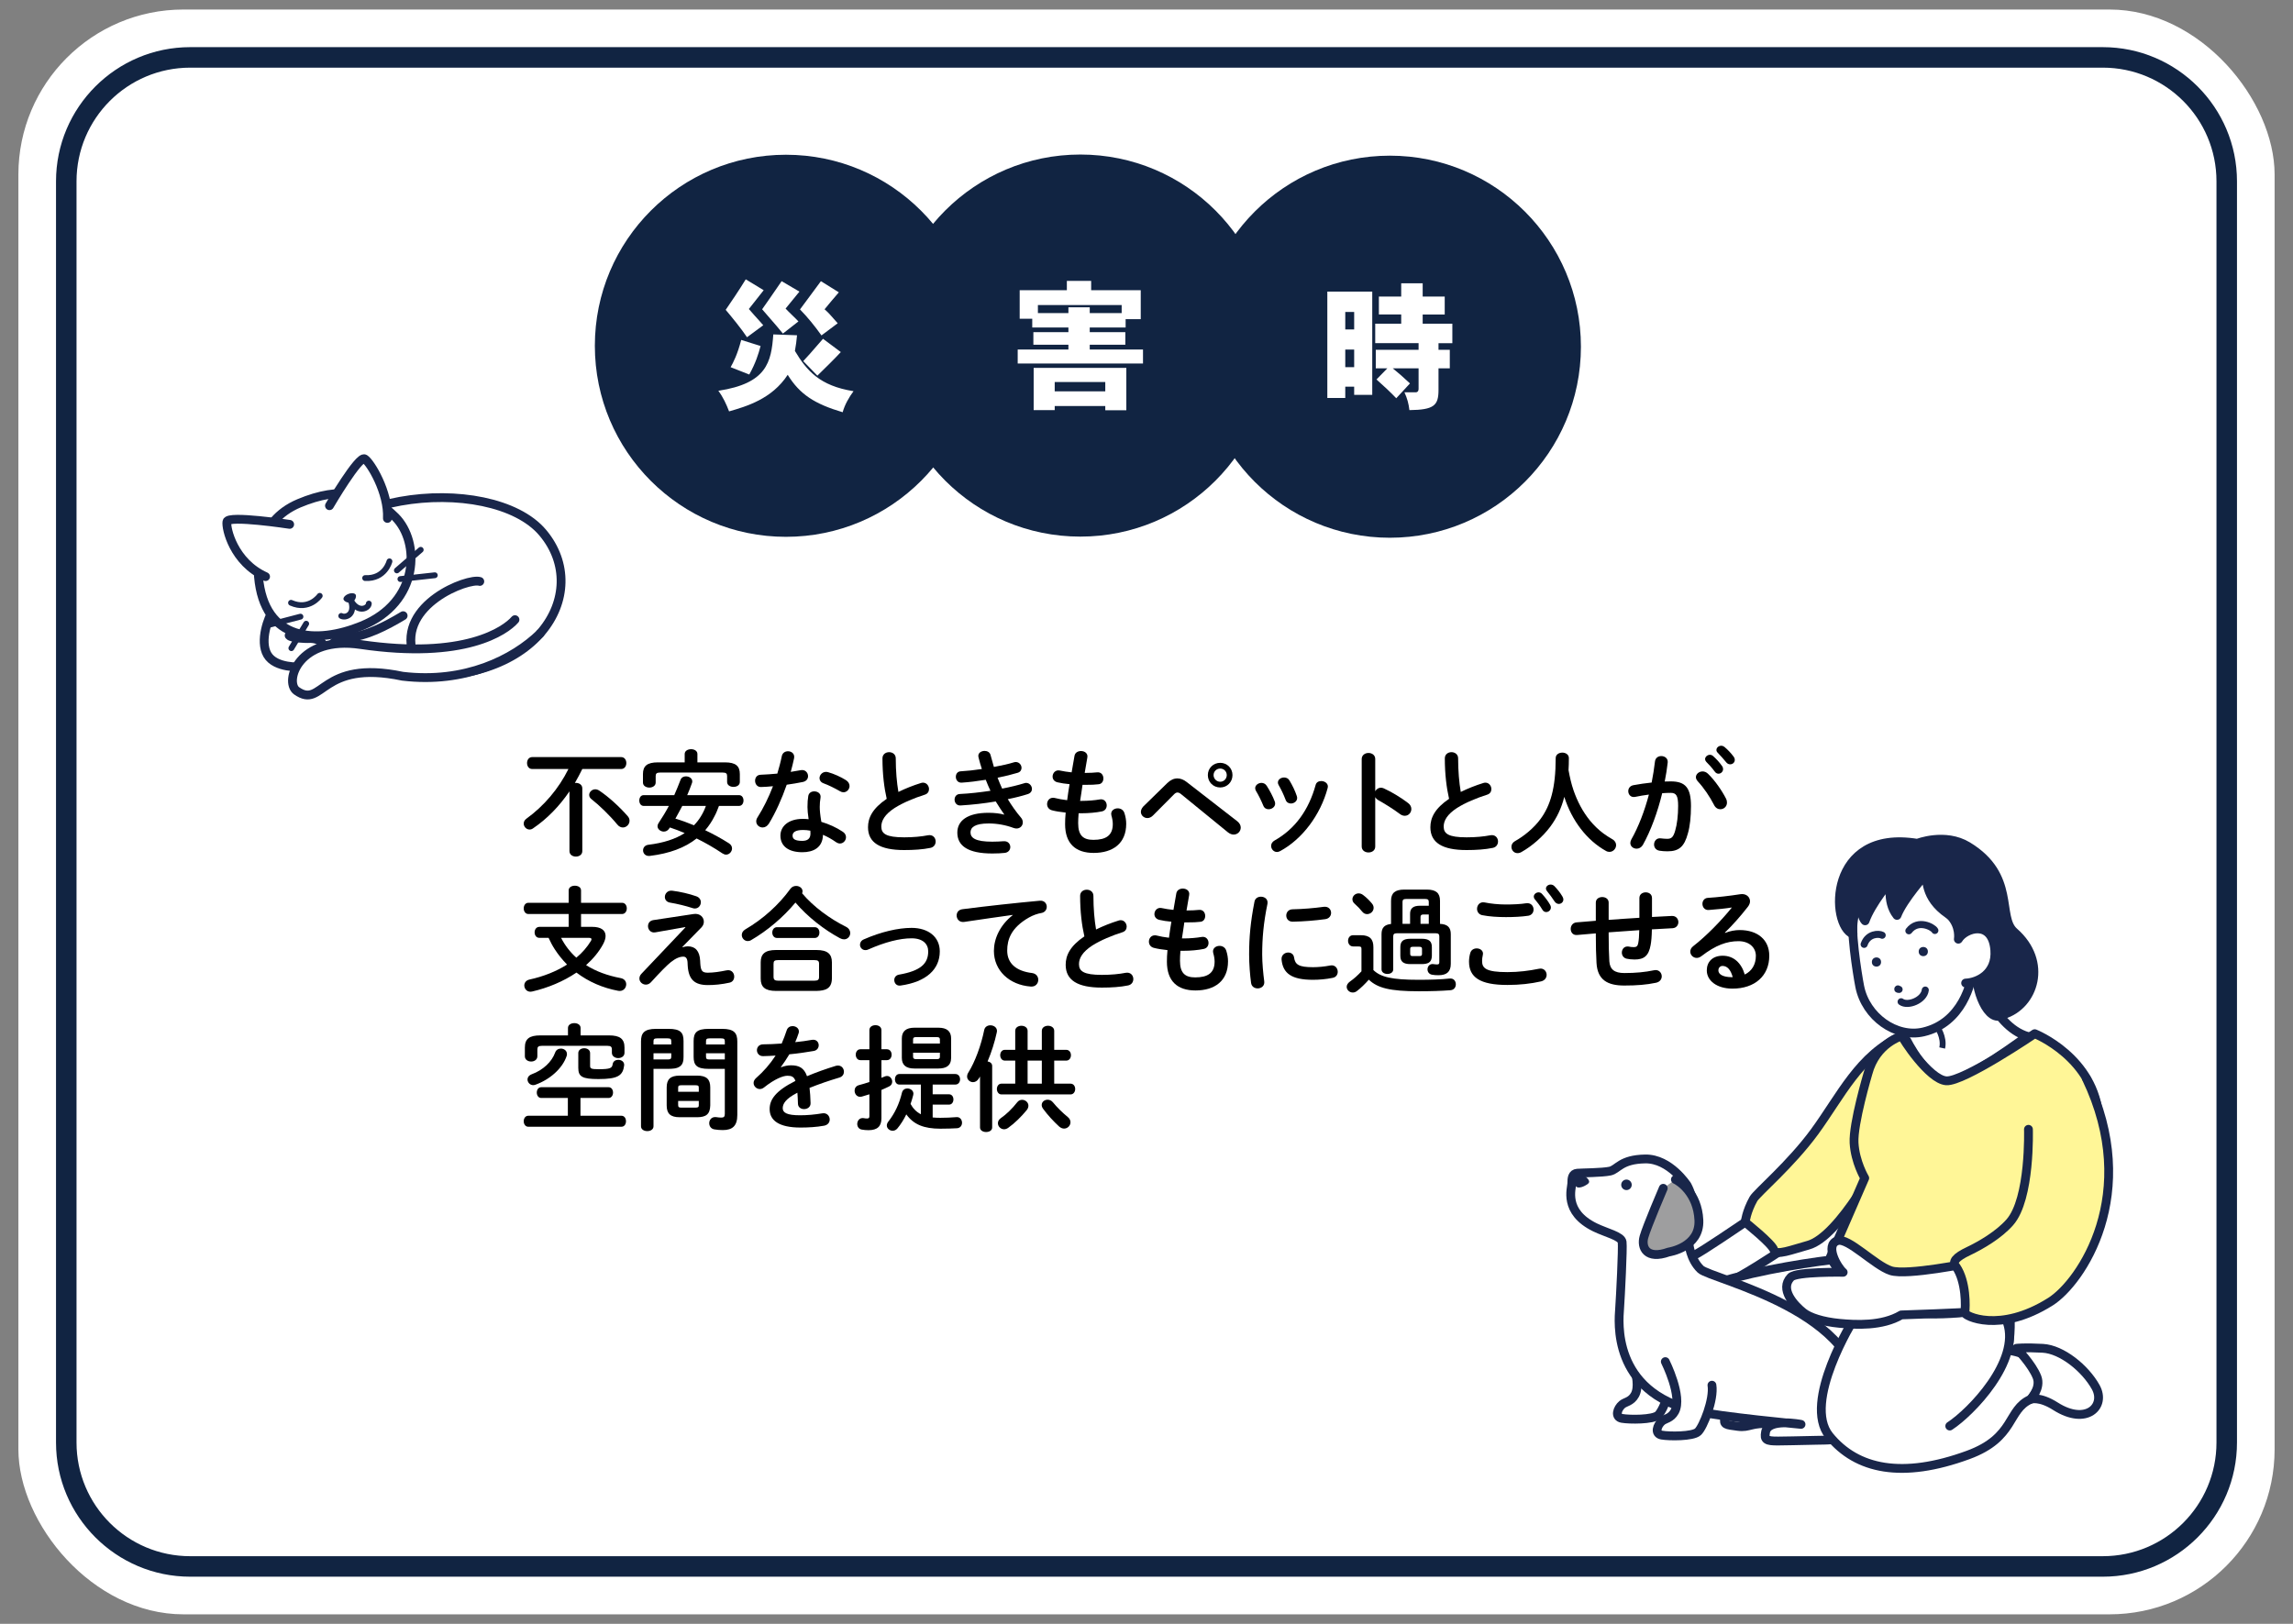 <?xml version="1.0" encoding="UTF-8"?>
<svg id="_レイヤー_1" data-name="レイヤー_1" xmlns="http://www.w3.org/2000/svg" version="1.1" viewBox="0 0 480 340">
  <rect x="0" y="0" width="480" height="340" fill="#808080" stroke="none"/>
  <!-- Generator: Adobe Illustrator 29.3.1, SVG Export Plug-In . SVG Version: 2.1.0 Build 151)  -->
  <defs>
    <style>
      .st0 {
        stroke-width: 1.477px;
      }

      .st0, .st1, .st2, .st3, .st4, .st5, .st6 {
        stroke-linecap: round;
        stroke-linejoin: round;
      }

      .st0, .st1, .st2, .st3, .st4, .st5, .st6, .st7 {
        stroke: #19264a;
      }

      .st0, .st1, .st2, .st7 {
        fill: none;
      }

      .st1 {
        stroke-width: 1.22px;
      }

      .st2 {
        stroke-width: .996px;
      }

      .st3 {
        fill: #fff697;
      }

      .st3, .st4, .st5, .st6 {
        stroke-width: 1.846px;
      }

      .st4 {
        fill: #9e9e9f;
      }

      .st8 {
        fill: #231815;
      }

      .st9, .st6 {
        fill: #fff;
      }

      .st5, .st10 {
        fill: #19264a;
      }

      .st11 {
        fill: #112442;
      }

      .st7 {
        stroke-miterlimit: 10;
        stroke-width: 1.23px;
      }
    </style>
  </defs>
  <g>
    <rect class="st9" x="3.849" y="1.994" width="472.302" height="336.013" rx="34.557" ry="34.557"/>
    <path class="st11" d="M440.181,14.164c13.144,0,23.8,10.655,23.8,23.8v264.071c0,13.144-10.655,23.8-23.8,23.8H39.819c-13.144,0-23.8-10.655-23.8-23.8V37.964c0-13.144,10.655-23.8,23.8-23.8h400.362M440.181,9.871H39.819c-15.491,0-28.093,12.602-28.093,28.093v264.071c0,15.491,12.602,28.093,28.093,28.093h400.362c15.491,0,28.093-12.602,28.093-28.093V37.964c0-15.491-12.602-28.093-28.093-28.093h0Z"/>
    <g>
      <g>
        <g>
          <path d="M121.895,161.015c-.48.983-1.008,1.968-1.56,2.928.072-.024.144-.024.216-.024.672,0,1.344.385,1.344,1.152v13.127c0,.769-.672,1.152-1.344,1.152s-1.344-.384-1.344-1.152v-12.503c-2.112,3.096-4.656,5.736-7.632,7.751-.24.168-.48.24-.72.24-.672,0-1.224-.6-1.224-1.248,0-.36.168-.744.576-1.032,3.648-2.64,6.744-6.264,8.784-10.392h-7.584c-.72,0-1.08-.624-1.08-1.248s.36-1.248,1.08-1.248h18.624c.72,0,1.08.624,1.08,1.248s-.36,1.248-1.08,1.248h-8.136ZM131.375,170.855c.288.312.408.671.408.984,0,.768-.648,1.416-1.392,1.416-.384,0-.816-.168-1.176-.624-1.584-1.92-3.768-4.032-5.376-5.28-.36-.264-.504-.601-.504-.912,0-.6.576-1.176,1.272-1.176.288,0,.576.096.864.288,1.896,1.271,4.104,3.264,5.904,5.304Z"/>
          <path d="M150.503,168.743c-.288.744-.552,1.464-.936,2.16-.528,1.055-1.176,2.04-1.944,2.927,1.704.816,3.384,1.729,4.968,2.736.456.288.648.696.648,1.08,0,.647-.552,1.296-1.248,1.296-.24,0-.504-.096-.768-.264-1.824-1.225-3.6-2.232-5.4-3.12-2.448,1.943-5.664,3.144-9.768,3.647-.936.12-1.44-.527-1.44-1.151,0-.553.36-1.08,1.104-1.176,3.168-.385,5.664-1.2,7.608-2.448-1.008-.433-2.064-.84-3.096-1.176l-.144.216c-.288.456-.72.647-1.128.647-.672,0-1.32-.504-1.32-1.128,0-.216.072-.432.216-.647.792-1.2,1.512-2.375,2.16-3.6h-5.28c-.6,0-.912-.576-.912-1.128,0-.576.312-1.128.912-1.128h6.408c.456-1.032.888-2.088,1.32-3.216.192-.504.648-.72,1.128-.72.648,0,1.32.407,1.32,1.031,0,.12,0,.217-.048.336-.312.889-.648,1.753-1.008,2.568h10.848c.624,0,.936.552.936,1.128,0,.552-.312,1.128-.936,1.128h-4.2ZM143.327,157.871c0-.672.672-1.008,1.344-1.008.648,0,1.32.336,1.32,1.008v1.752h5.76c2.256,0,3.12.769,3.12,2.448v1.656c0,.696-.672,1.032-1.32,1.032-.672,0-1.344-.336-1.344-1.032v-1.248c0-.504-.216-.72-.888-.72h-13.176c-.672,0-.888.216-.888.72v1.368c0,.695-.672,1.056-1.32,1.056-.672,0-1.344-.36-1.344-1.056v-1.776c0-1.68.864-2.448,3.12-2.448h5.616v-1.752ZM142.823,168.743c-.48.889-.936,1.776-1.44,2.664,1.32.383,2.616.864,3.888,1.392,1.104-1.128,1.968-2.568,2.496-4.056h-4.944Z"/>
          <path d="M163.655,158.327c.144-.72.72-1.032,1.296-1.032.744,0,1.464.528,1.272,1.488-.192.912-.432,1.872-.696,2.832.72-.12,1.44-.24,2.112-.359.912-.168,1.512.527,1.512,1.247,0,.528-.312,1.057-1.08,1.225-1.032.216-2.208.408-3.384.576-1.008,2.903-2.304,5.784-3.696,8.087-.36.6-.864.864-1.344.864-.72,0-1.344-.553-1.344-1.272,0-.264.072-.551.264-.839,1.224-1.92,2.328-4.152,3.24-6.528-.888.096-1.752.145-2.496.168-.816.024-1.248-.647-1.248-1.319,0-.624.384-1.225,1.152-1.248,1.08-.049,2.28-.12,3.504-.24.36-1.225.696-2.448.936-3.648ZM167.952,178.438c-2.856,0-4.584-1.248-4.584-3.48,0-1.92,1.632-3.504,4.704-3.504.384,0,.768.024,1.2.072-.168-1.103-.24-1.919-.24-2.543,0-1.032.048-1.56.168-2.328.12-.672.672-.96,1.248-.96.72,0,1.44.456,1.32,1.296-.12.696-.168,1.296-.168,1.968,0,.673.072,1.608.336,3.12,1.536.456,3.12,1.152,4.512,2.088.456.312.648.721.648,1.128,0,.673-.552,1.32-1.272,1.32-.24,0-.528-.096-.816-.288-.888-.624-1.824-1.151-2.736-1.536-.048,2.688-2.016,3.648-4.32,3.648ZM169.655,174.526c0-.216,0-.408-.024-.6-.528-.097-1.032-.145-1.512-.145-1.68,0-2.208.528-2.208,1.176,0,.696.48,1.104,2.04,1.104,1.104,0,1.704-.48,1.704-1.536ZM177.047,163.319c.552.336.792.816.792,1.248,0,.696-.576,1.32-1.272,1.32-.24,0-.48-.072-.72-.216-1.128-.648-2.376-1.272-3.432-1.656-.6-.216-.864-.648-.864-1.08,0-.648.552-1.32,1.368-1.32.144,0,.288.024.456.072,1.152.312,2.64.984,3.672,1.632Z"/>
          <path d="M184.728,158.783c0-.864.696-1.296,1.392-1.296.696,0,1.392.432,1.392,1.296,0,2.688.216,5.088.552,7.032,1.464-.72,3.096-1.368,4.728-1.872.144-.048.288-.072.432-.072.744,0,1.248.672,1.248,1.345,0,.504-.264.983-.888,1.176-2.136.672-4.536,1.656-6.312,2.784-2.064,1.344-2.784,2.664-2.784,3.887,0,1.488.984,2.256,4.8,2.256,1.92,0,3.624-.168,4.968-.432,1.032-.192,1.608.552,1.608,1.296,0,.6-.336,1.176-1.08,1.344-1.632.336-3.48.456-5.52.456-5.04,0-7.56-1.536-7.56-4.776,0-1.967.912-3.912,3.912-5.951-.528-2.305-.888-5.16-.888-8.473Z"/>
          <path d="M210.216,170.519c-.528-.744-1.152-1.68-1.776-2.712-2.376.408-4.944.695-7.368.84-.816.048-1.248-.6-1.248-1.224,0-.576.36-1.152,1.104-1.177,2.088-.096,4.272-.359,6.408-.672-.36-.768-.696-1.536-.984-2.304-1.776.288-3.528.504-5.04.6-.816.048-1.224-.6-1.224-1.224,0-.576.336-1.128,1.032-1.152,1.296-.071,2.856-.239,4.416-.479-.264-.816-.504-1.632-.696-2.424-.024-.097-.048-.217-.048-.312,0-.696.672-1.056,1.32-1.056.552,0,1.104.264,1.248.888.216.816.456,1.656.696,2.472,1.608-.288,3.072-.624,4.152-.96.144-.048.288-.071.432-.071.72,0,1.2.624,1.2,1.224,0,.432-.24.864-.816,1.032-1.2.359-2.64.72-4.2,1.032.288.768.624,1.535.96,2.279,1.728-.336,3.312-.72,4.632-1.128.144-.048.264-.072.384-.072.72,0,1.224.648,1.224,1.272,0,.432-.264.888-.888,1.08-1.2.384-2.616.744-4.176,1.056.816,1.345,1.776,2.712,2.784,3.889.264.311.36.647.36.983,0,.672-.528,1.272-1.32,1.272-.192,0-.408-.048-.624-.12-1.68-.624-3.48-.937-5.208-.937-2.952,0-3.792.864-3.792,1.872,0,1.152,1.032,1.944,4.536,1.944.984,0,1.656-.048,2.376-.096.936-.072,1.416.575,1.416,1.224,0,.576-.408,1.152-1.2,1.224-.672.072-1.536.12-2.568.12-5.064,0-7.32-1.584-7.32-4.368,0-2.472,2.064-4.151,6.528-4.151,1.296,0,2.424.144,3.264.384l.024-.048Z"/>
          <path d="M227.064,161.831h.168c.937,0,1.729-.048,2.472-.12.841-.071,1.272.601,1.272,1.272,0,.6-.336,1.176-1.032,1.224-.744.097-1.464.12-2.664.12h-.672c-.144,1.128-.336,2.232-.504,3.36h.384c1.272,0,2.688-.12,3.769-.312.888-.144,1.416.553,1.416,1.248,0,.576-.312,1.128-1.032,1.272-1.152.24-2.784.384-4.176.384h-.672c-.072.84-.097,1.511-.097,2.087,0,2.592,1.08,3.48,3.192,3.48,2.64,0,4.056-.937,4.056-3.312,0-.552-.12-1.223-.288-1.775-.023-.12-.048-.24-.048-.36,0-.72.672-1.152,1.368-1.152.6,0,1.2.312,1.416,1.032.24.744.36,1.488.36,2.208,0,4.104-2.784,6.096-6.816,6.096-3.744,0-5.976-1.92-5.976-6.023,0-.72.023-1.488.12-2.423-1.129-.12-2.065-.265-2.881-.48-.696-.191-1.008-.744-1.008-1.296,0-.672.456-1.32,1.224-1.32.144,0,.288,0,.432.049.745.191,1.56.336,2.544.455.144-1.128.312-2.231.504-3.359-.936-.072-1.776-.216-2.52-.384-.721-.168-1.033-.696-1.033-1.2,0-.744.6-1.464,1.512-1.272.769.168,1.561.288,2.472.384l.601-3.455c.12-.696.744-1.009,1.368-1.009.744,0,1.487.48,1.319,1.368l-.552,3.216Z"/>
          <path d="M244.368,163.943c.672-.648,1.368-.96,2.088-.96.648,0,1.296.24,1.944.744l10.608,8.231c.504.408.72.864.72,1.32,0,.792-.648,1.464-1.488,1.464-.359,0-.768-.144-1.176-.456l-9.768-7.967c-.312-.264-.576-.384-.816-.384-.264,0-.504.144-.792.456l-4.344,4.368c-.36.359-.769.527-1.152.527-.744,0-1.368-.576-1.368-1.296,0-.336.145-.72.48-1.104l5.063-4.944ZM258,162.287c0,1.464-1.128,2.593-2.567,2.593-1.464,0-2.592-1.129-2.592-2.593,0-1.439,1.128-2.567,2.592-2.567,1.439,0,2.567,1.128,2.567,2.567ZM256.801,162.287c0-.768-.601-1.368-1.368-1.368-.769,0-1.393.601-1.393,1.368,0,.769.624,1.393,1.393,1.393.768,0,1.368-.624,1.368-1.393Z"/>
          <path d="M266.856,167.831c.048.145.072.288.072.433,0,.695-.696,1.176-1.368,1.176-.456,0-.888-.216-1.104-.744-.433-1.056-.984-2.184-1.536-3.096-.12-.192-.168-.384-.168-.576,0-.624.647-1.104,1.319-1.104.408,0,.841.192,1.104.624.624.984,1.272,2.185,1.68,3.288ZM276.577,163.535c.672,0,1.392.433,1.392,1.152,0,.096-.024.192-.048.312-1.512,5.664-5.328,10.704-9.937,13.2-.239.12-.456.192-.672.192-.695,0-1.224-.624-1.224-1.272,0-.432.216-.863.744-1.151,4.296-2.425,7.128-6.384,8.567-11.592.145-.6.648-.84,1.177-.84ZM271.465,166.679c.048.144.072.288.072.408,0,.695-.673,1.151-1.32,1.151-.456,0-.912-.24-1.104-.792-.407-1.08-.911-2.136-1.439-3.048-.12-.192-.168-.384-.168-.552,0-.624.624-1.057,1.296-1.057.432,0,.864.168,1.128.624.6,1.009,1.176,2.16,1.536,3.265Z"/>
          <path d="M287.881,165.671c.24-.433.672-.744,1.176-.744.217,0,.408.048.624.144,1.488.672,3.576,1.896,5.088,3.072.48.359.673.815.673,1.248,0,.768-.601,1.416-1.368,1.416-.312,0-.672-.097-1.008-.36-1.393-1.056-3.433-2.304-4.488-2.88-.336-.192-.552-.408-.696-.672v10.343c0,.84-.696,1.248-1.416,1.248-.696,0-1.416-.408-1.416-1.248v-18.311c0-.84.72-1.272,1.416-1.272.72,0,1.416.433,1.416,1.272v6.744Z"/>
          <path d="M302.449,158.783c0-.864.696-1.296,1.392-1.296.696,0,1.393.432,1.393,1.296,0,2.688.216,5.088.552,7.032,1.464-.72,3.096-1.368,4.728-1.872.145-.048.288-.072.433-.072.744,0,1.248.672,1.248,1.345,0,.504-.265.983-.889,1.176-2.136.672-4.535,1.656-6.312,2.784-2.064,1.344-2.784,2.664-2.784,3.887,0,1.488.984,2.256,4.8,2.256,1.92,0,3.624-.168,4.969-.432,1.031-.192,1.607.552,1.607,1.296,0,.6-.336,1.176-1.08,1.344-1.632.336-3.479.456-5.52.456-5.04,0-7.561-1.536-7.561-4.776,0-1.967.912-3.912,3.912-5.951-.527-2.305-.888-5.16-.888-8.473Z"/>
          <path d="M329.401,165.502c.792,2.28,1.92,4.465,3.456,6.336.815.983,1.752,1.896,2.783,2.663.576.433,1.2.816,1.849,1.2.576.312.815.792.815,1.248,0,.721-.6,1.416-1.392,1.416-.216,0-.48-.048-.72-.191-3.984-2.208-7.152-6.312-8.736-11.328-.576,2.328-1.56,4.392-2.928,6.24-1.536,2.063-3.84,4.079-6.024,5.304-.288.168-.576.24-.84.24-.768,0-1.271-.648-1.271-1.32,0-.456.216-.888.72-1.176,1.92-1.08,3.936-2.712,5.352-4.633,2.064-2.807,3.192-6.431,3.192-12.767,0-.768.696-1.152,1.392-1.152.672,0,1.368.385,1.368,1.152,0,.888-.023,1.729-.072,2.521.265,1.439.576,2.855,1.057,4.247Z"/>
          <path d="M343.897,176.927c-.336.527-.816.768-1.296.768-.696,0-1.32-.479-1.32-1.2,0-.216.072-.479.216-.744,1.512-2.663,2.76-5.951,3.672-9.383-.983.12-1.943.288-2.855.48-.937.191-1.465-.504-1.465-1.2,0-.552.337-1.104,1.08-1.248,1.225-.24,2.544-.408,3.816-.552.288-1.464.528-2.952.696-4.416.096-.769.695-1.128,1.319-1.128.721,0,1.44.479,1.345,1.368-.145,1.296-.36,2.64-.624,3.96.479-.024.912-.024,1.296-.024,3.071,0,4.2,1.392,4.2,5.16,0,2.256-.217,4.271-.648,5.735-.744,2.761-1.848,3.744-4.272,3.744-.575,0-1.176-.048-1.632-.12-.815-.119-1.176-.72-1.176-1.296,0-.72.504-1.416,1.416-1.296.456.048.816.097,1.32.097.84,0,1.271-.265,1.68-1.681.408-1.368.624-3.24.624-5.208,0-2.16-.408-2.735-1.56-2.735-.528,0-1.128.023-1.776.071-.96,3.96-2.376,7.824-4.056,10.848ZM361.321,167.231c.144.288.191.576.191.816,0,.84-.672,1.392-1.392,1.392-.479,0-1.008-.264-1.32-.912-.888-1.728-2.136-3.576-3.407-4.944-.265-.288-.385-.6-.385-.863,0-.672.672-1.2,1.393-1.2.384,0,.768.144,1.104.456,1.513,1.439,3,3.647,3.816,5.256ZM356.929,158.951c0-.479.48-.912,1.009-.912.216,0,.456.072.672.265.647.576,1.368,1.344,1.872,2.088.168.216.216.432.216.647,0,.528-.456.96-.96.96-.288,0-.576-.144-.792-.456-.576-.792-1.225-1.487-1.776-2.04-.168-.191-.24-.384-.24-.552ZM359.305,157.031c0-.479.456-.888,1.009-.888.239,0,.479.096.72.288.624.527,1.344,1.271,1.848,1.968.192.24.265.48.265.72,0,.528-.456.912-.96.912-.288,0-.601-.12-.841-.432-.552-.696-1.224-1.416-1.775-1.992-.192-.192-.265-.384-.265-.576Z"/>
        </g>
        <g>
          <path d="M123.983,194.063c1.8,0,2.784.695,2.784,1.896,0,.504-.168,1.057-.504,1.704-.888,1.656-2.136,3.12-3.576,4.416,2.04,1.296,4.464,2.185,7.224,2.712.816.145,1.176.72,1.176,1.296,0,.792-.648,1.561-1.68,1.368-3.216-.6-6.216-1.896-8.736-3.815-2.736,1.848-5.952,3.191-9.264,3.96-.12.023-.264.048-.36.048-.816,0-1.296-.672-1.296-1.32,0-.528.336-1.056,1.056-1.224,2.976-.648,5.664-1.729,7.896-3.145-.96-.983-1.824-2.04-2.568-3.191-.504-.769-.912-1.561-1.296-2.4h-1.92c-.672,0-1.008-.576-1.008-1.152,0-.575.336-1.151,1.008-1.151h6.12v-2.688h-8.424c-.648,0-.984-.6-.984-1.176,0-.6.336-1.176.984-1.176h8.424v-2.592c0-.673.648-.984,1.296-.984s1.296.312,1.296.984v2.592h8.568c.672,0,1.008.576,1.008,1.176,0,.576-.336,1.176-1.008,1.176h-8.568v2.688h2.352ZM117.456,196.366c.792,1.56,1.896,3,3.192,4.152,1.248-1.032,2.256-2.208,3.048-3.504.096-.145.12-.265.12-.36,0-.192-.168-.288-.528-.288h-5.832Z"/>
          <path d="M145.2,191.374c1.32-.191,2.136.672,2.136,1.608,0,.408-.144.815-.48,1.176l-4.008,4.104.048.071c.384-.12.744-.191,1.08-.191,1.56,0,2.496.96,2.592,3.048l.024.504c.096,1.512.36,1.968,1.56,1.968,1.224,0,2.592-.216,3.864-.479.144-.024.264-.049.408-.049.816,0,1.272.673,1.272,1.345,0,.576-.312,1.128-.984,1.271-1.632.36-3.168.504-4.512.504-2.784,0-4.08-1.128-4.248-4.151l-.024-.553c-.048-.888-.36-1.248-.888-1.248-.72,0-1.56.312-2.616,1.152-.864.696-2.208,2.064-4.152,4.2-.336.36-.696.504-1.08.504-.72,0-1.344-.576-1.344-1.271,0-.337.12-.696.456-1.032l9.168-9.672-.024-.072-6.264,1.104c-.96.168-1.536-.575-1.536-1.296,0-.576.336-1.151,1.128-1.271l8.424-1.272ZM145.728,187.654c.672.216.984.744.984,1.248,0,.672-.504,1.32-1.248,1.32-.168,0-.336-.024-.528-.097-1.392-.456-3.192-.888-4.632-1.128-.792-.12-1.128-.647-1.128-1.2,0-.695.6-1.439,1.584-1.296,1.584.192,3.552.648,4.968,1.152Z"/>
          <path d="M177.12,194.063c.6.312.864.815.864,1.296,0,.672-.528,1.32-1.296,1.32-.264,0-.552-.072-.864-.24-3.264-1.752-6.768-4.464-9.312-7.464-2.496,3.023-5.856,5.88-9.288,7.872-.24.144-.48.191-.696.191-.696,0-1.248-.6-1.248-1.271,0-.433.216-.864.744-1.177,3.696-2.159,7.008-5.136,9.432-8.496.312-.432.768-.6,1.2-.6.696,0,1.344.456,1.344,1.128,0,.145-.024.265-.096.408,2.352,2.808,5.832,5.352,9.216,7.032ZM162.456,207.479c-2.328,0-3.216-.84-3.216-2.568v-3.432c0-1.729.888-2.568,3.216-2.568h8.448c2.328,0,3.24.84,3.24,2.568v3.432c-.048,2.112-1.368,2.521-3.24,2.568h-8.448ZM162.648,196.391c-.648,0-.984-.576-.984-1.128,0-.576.336-1.129.984-1.129h7.896c.672,0,.984.553.984,1.129,0,.552-.312,1.128-.984,1.128h-7.896ZM170.4,205.342c.864,0,1.056-.216,1.056-.84v-2.664c0-.624-.192-.815-1.056-.815h-7.44c-.864,0-1.032.191-1.032.815v2.664c0,.744.36.816,1.032.84h7.44Z"/>
          <path d="M196.728,199.198c0,3.744-2.808,6.384-8.184,7.152-.864.144-1.344-.504-1.344-1.152,0-.504.312-1.008.984-1.128,4.56-.792,6.12-2.328,6.12-4.872,0-1.536-1.104-2.736-3.48-2.736-2.472,0-5.568.792-9.096,2.353-.192.096-.384.12-.576.12-.672,0-1.128-.553-1.128-1.128,0-.433.24-.889.816-1.128,3.552-1.561,7.152-2.4,9.984-2.4,3.504,0,5.904,1.896,5.904,4.92Z"/>
          <path d="M211.993,191.566c-2.88.384-6.696.96-10.152,1.464-1.008.144-1.584-.6-1.584-1.344,0-.624.384-1.225,1.248-1.32,4.992-.648,11.184-1.32,16.176-1.776.936-.071,1.44.601,1.44,1.272,0,.576-.36,1.152-1.104,1.296-.84.144-1.752.456-2.64.96-3.744,2.136-4.536,4.632-4.536,6.912,0,2.664,1.848,4.296,5.208,4.704.888.12,1.296.768,1.296,1.416,0,.744-.552,1.488-1.56,1.416-4.536-.336-7.728-3.384-7.728-7.464,0-2.521,1.224-5.353,3.936-7.488v-.048Z"/>
          <path d="M226.104,187.582c0-.864.696-1.296,1.393-1.296s1.392.432,1.392,1.296c0,2.688.216,5.088.552,7.032,1.465-.72,3.097-1.368,4.729-1.872.144-.048.288-.072.432-.072.744,0,1.248.672,1.248,1.345,0,.504-.264.983-.888,1.176-2.136.672-4.536,1.656-6.312,2.784-2.063,1.344-2.783,2.664-2.783,3.888,0,1.488.983,2.256,4.8,2.256,1.92,0,3.624-.168,4.968-.432,1.032-.192,1.608.552,1.608,1.296,0,.6-.336,1.176-1.08,1.344-1.632.336-3.48.456-5.521.456-5.04,0-7.56-1.536-7.56-4.776,0-1.968.912-3.912,3.913-5.951-.528-2.305-.889-5.16-.889-8.473Z"/>
          <path d="M248.377,190.63h.168c.936,0,1.728-.048,2.472-.12.84-.071,1.272.601,1.272,1.272,0,.6-.337,1.176-1.032,1.224-.744.097-1.464.12-2.664.12h-.672c-.145,1.128-.336,2.232-.504,3.36h.384c1.271,0,2.688-.12,3.768-.312.889-.144,1.416.553,1.416,1.248,0,.576-.312,1.128-1.032,1.272-1.151.24-2.783.384-4.176.384h-.672c-.072.84-.096,1.512-.096,2.088,0,2.592,1.08,3.48,3.191,3.48,2.641,0,4.057-.937,4.057-3.312,0-.552-.12-1.224-.288-1.775-.024-.12-.048-.24-.048-.36,0-.72.672-1.152,1.368-1.152.6,0,1.199.312,1.415,1.032.24.744.36,1.488.36,2.208,0,4.104-2.784,6.096-6.815,6.096-3.744,0-5.977-1.92-5.977-6.023,0-.72.024-1.488.12-2.424-1.128-.12-2.064-.265-2.88-.48-.696-.191-1.008-.744-1.008-1.296,0-.672.456-1.32,1.224-1.32.145,0,.288,0,.432.049.744.191,1.561.336,2.544.455.145-1.128.312-2.231.505-3.359-.937-.072-1.776-.216-2.521-.384-.72-.168-1.032-.696-1.032-1.2,0-.744.601-1.464,1.513-1.272.768.168,1.56.288,2.472.384l.6-3.455c.12-.696.744-1.009,1.368-1.009.744,0,1.488.48,1.32,1.368l-.552,3.216Z"/>
          <path d="M263.953,187.75c.769,0,1.536.504,1.368,1.488-.815,3.936-1.104,7.2-1.104,10.608,0,1.752.216,4.031.432,5.64.12.936-.624,1.464-1.368,1.464-.647,0-1.296-.36-1.392-1.176-.216-1.536-.408-3.912-.408-5.928,0-3.576.288-6.816,1.128-11.089.145-.695.744-1.008,1.344-1.008ZM274.849,202.51c1.08,0,2.4-.119,3.624-.359.984-.192,1.56.576,1.56,1.32,0,.552-.312,1.128-1.056,1.271-1.416.288-2.832.408-4.152.408-4.439,0-6.288-1.344-6.552-4.248-.072-.937.672-1.464,1.393-1.464.575,0,1.128.336,1.224,1.032.216,1.487.96,2.039,3.96,2.039ZM278.641,191.134c0,.601-.384,1.2-1.224,1.32-2.112.288-4.488.48-6.769.528-.936.023-1.392-.624-1.392-1.296,0-.624.432-1.272,1.296-1.296,2.231-.049,4.512-.24,6.6-.528.96-.096,1.488.576,1.488,1.271Z"/>
          <path d="M287.497,203.11c1.513,1.464,3.864,2.04,9.433,2.04,2.52,0,4.704-.072,6.504-.264.888-.097,1.32.552,1.32,1.199,0,.601-.36,1.2-1.152,1.248-1.872.145-4.056.216-6.601.216-6.023,0-8.615-.672-10.464-2.424-.768.864-1.68,1.776-2.52,2.4-.288.216-.576.288-.84.288-.696,0-1.272-.552-1.272-1.2,0-.36.216-.768.696-1.104.792-.552,1.656-1.319,2.399-2.136v-4.656c0-.407-.071-.552-.695-.552h-1.057c-.695,0-1.056-.6-1.056-1.176,0-.6.36-1.176,1.056-1.176h1.633c1.872,0,2.615.84,2.615,2.496v4.8ZM287.185,189.166c.264.312.36.624.36.912,0,.744-.648,1.32-1.368,1.32-.36,0-.721-.145-1.032-.528-.456-.576-.912-1.056-1.584-1.656-.336-.288-.456-.624-.456-.936,0-.648.576-1.224,1.296-1.224.312,0,.624.096.937.336.743.552,1.344,1.176,1.848,1.775ZM301.441,193.438c1.584.071,2.256.744,2.256,2.16v6.216c0,1.656-.864,2.376-2.567,2.376-.576,0-.841-.024-1.297-.097-.695-.096-1.008-.623-1.008-1.128,0-.6.433-1.199,1.2-1.104.384.048.576.072.816.072.336,0,.456-.12.456-.48v-5.376c0-.479-.192-.672-.769-.672h-8.112c-.575,0-.768.192-.768.672v6.888c0,.648-.6.96-1.224.96-.601,0-1.225-.312-1.225-.96v-7.367c0-1.345.601-1.992,1.992-2.137v-4.848c0-1.632.84-2.352,2.76-2.352h4.729c1.92,0,2.76.72,2.76,2.352v4.824ZM295.249,201.862c-1.512,0-2.111-.528-2.111-1.752v-1.8c0-1.225.6-1.752,2.111-1.752h2.376c1.513,0,2.112.527,2.112,1.752v1.8c-.023,1.439-.815,1.728-2.112,1.752h-2.376ZM295.177,193.438v-2.112c0-1.128.647-1.68,2.016-1.68h1.896v-.792c0-.433-.168-.624-.696-.624h-4.104c-.527,0-.695.191-.695.624v4.584h1.584ZM297.121,200.183c.433,0,.553-.12.553-.456v-1.032c0-.336-.12-.456-.553-.456h-1.367c-.433,0-.553.12-.553.456v1.032c0,.384.192.456.553.456h1.367ZM299.089,191.471h-1.104c-.456,0-.624.168-.624.527v1.44h1.729v-1.968Z"/>
          <path d="M307.513,201.334c0-.576.096-1.248.264-1.8.192-.672.769-.96,1.345-.96.672,0,1.319.408,1.319,1.104,0,.096-.023.216-.048.336-.096.359-.144.84-.144,1.199,0,1.513.815,2.328,5.304,2.328,2.328,0,4.56-.288,6.552-.695.145-.024.265-.049.384-.049.792,0,1.272.648,1.272,1.32,0,.576-.36,1.176-1.176,1.368-2.112.479-4.44.744-7.032.744-5.784,0-8.04-1.632-8.04-4.896ZM315.217,189.382c1.512,0,3.12-.071,4.296-.264.984-.12,1.512.6,1.512,1.32,0,.576-.336,1.151-1.08,1.296-1.439.216-3.119.288-4.703.288-1.608,0-3.456-.097-4.992-.408-.721-.168-1.057-.744-1.057-1.32,0-.768.576-1.536,1.584-1.344,1.272.264,2.904.432,4.44.432ZM321.073,187.727c0-.48.48-.889,1.009-.889.239,0,.504.097.72.336.6.648,1.248,1.488,1.68,2.257.12.191.168.384.168.575,0,.553-.479.96-.983.96-.312,0-.624-.168-.816-.527-.504-.84-1.08-1.584-1.584-2.185-.144-.168-.192-.359-.192-.527ZM323.618,186.046c0-.479.479-.84.983-.84.264,0,.552.096.792.336.576.601,1.225,1.393,1.656,2.137.144.239.216.455.216.647,0,.552-.456.937-.96.937-.312,0-.648-.169-.888-.528-.48-.744-1.08-1.536-1.584-2.16-.145-.168-.216-.36-.216-.528Z"/>
          <path d="M345.817,191.998c1.368-.072,2.76-.144,4.128-.216.912-.048,1.393.624,1.393,1.296,0,.601-.408,1.224-1.225,1.272-1.439.071-2.88.168-4.32.239-.023,1.488-.119,2.521-.264,3.288-.408,2.256-1.368,3.024-3.359,3.024-.624,0-1.177-.072-1.656-.168-.672-.145-1.008-.72-1.008-1.272,0-.72.504-1.416,1.439-1.271.288.072.624.12,1.08.12.552,0,.792-.217.912-.84.12-.648.192-1.44.216-2.713-2.136.145-4.271.288-6.408.456v.385c0,2.352.048,3.983.145,5.688.12,1.68,1.056,2.448,3.144,2.448,2.353,0,4.345-.192,6.168-.576.12-.024.24-.048.36-.048.816,0,1.296.647,1.296,1.32,0,.575-.384,1.176-1.224,1.344-1.969.408-3.984.576-6.624.576-3.504,0-5.616-1.177-5.809-4.752-.096-1.704-.144-3.48-.144-5.929v-.239c-1.296.096-2.592.216-3.888.336-.912.096-1.368-.576-1.368-1.272,0-.647.407-1.296,1.224-1.368,1.344-.12,2.688-.216,4.032-.336v-3.815c0-.769.672-1.152,1.344-1.152s1.344.384,1.344,1.152v3.624c2.137-.168,4.296-.288,6.433-.433v-4.128c0-.815.672-1.2,1.319-1.2.673,0,1.32.385,1.32,1.2v3.96Z"/>
          <path d="M361.129,195.334c1.008-.408,2.088-.6,3.048-.6,3.744,0,6.191,2.04,6.191,5.376,0,4.2-3.023,6.888-7.704,6.888-3.287,0-5.376-1.68-5.376-3.815,0-1.801,1.2-3.072,3.337-3.072,2.304,0,3.911,1.536,4.607,3.936,1.488-.72,2.328-2.111,2.328-3.912,0-1.703-1.344-3.071-3.648-3.071-2.424,0-4.775.84-7.728,3.12-.336.264-.696.384-1.008.384-.744,0-1.345-.624-1.345-1.32,0-.384.169-.792.601-1.128,2.784-2.16,5.88-5.352,8.112-8.112-1.345.217-2.977.385-4.872.528-.841.048-1.296-.624-1.296-1.296,0-.6.384-1.224,1.176-1.248,1.943-.12,4.487-.408,6.792-.768,1.176-.168,1.992.575,1.992,1.487,0,.36-.145.744-.433,1.128-1.416,1.824-3.24,3.912-4.824,5.425l.049.071ZM360.577,202.246c-.504,0-.863.408-.863.937,0,.792.912,1.416,2.808,1.416h.192c-.408-1.536-1.128-2.353-2.137-2.353Z"/>
        </g>
        <g>
          <path d="M118.871,229.894h-5.568c-.624,0-.936-.575-.936-1.128,0-.575.312-1.128.936-1.128h14.088c.624,0,.936.553.936,1.128,0,.553-.312,1.128-.936,1.128h-5.88v3.721h8.568c.648,0,.96.576.96,1.151,0,.576-.312,1.152-.96,1.152h-19.488c-.624,0-.96-.576-.96-1.152,0-.575.336-1.151.96-1.151h8.28v-3.721ZM118.895,215.23c0-.673.672-1.009,1.32-1.009.672,0,1.32.336,1.32,1.009v1.56h5.952c2.28,0,3.24.72,3.24,2.544v1.104c0,.72-.648,1.104-1.32,1.104-.648,0-1.32-.384-1.32-1.104v-.696c0-.552-.216-.769-.96-.769h-13.68c-.744,0-.96.217-.96.769v1.416c0,.72-.648,1.104-1.296,1.104-.672,0-1.32-.384-1.32-1.104v-1.824c0-1.824.936-2.544,3.24-2.544h5.784v-1.56ZM117.407,219.55c.648,0,1.272.433,1.272,1.128,0,.12,0,.24-.048.385-.864,2.663-3.576,4.991-6.528,6.048-.168.048-.312.096-.48.096-.696,0-1.2-.6-1.2-1.2,0-.408.264-.84.888-1.08,2.4-.888,4.2-2.616,4.896-4.536.192-.575.696-.84,1.2-.84ZM121.055,220.486c0-.672.624-1.008,1.248-1.008.6,0,1.224.336,1.224,1.008v2.664c0,.575.192.72,1.752.72,2.52,0,2.856-.24,2.976-1.08.096-.6.624-.888,1.152-.888.672,0,1.32.407,1.248,1.176-.264,2.136-1.32,2.855-5.376,2.855-3.456,0-4.224-.527-4.224-2.352v-3.096Z"/>
          <path d="M136.799,223.798v12.024c0,.672-.648,1.008-1.296,1.008-.672,0-1.32-.336-1.32-1.008v-17.76c0-1.753.648-2.641,3.168-2.641h2.592c2.52,0,3.144.792,3.144,2.544v3.312c0,.744-.096,1.56-.768,2.016-.672.48-1.584.48-2.376.504h-3.144ZM140.519,218.014c0-.456-.168-.6-.768-.6h-2.184c-.6,0-.768.144-.768.6v.673h3.72v-.673ZM139.751,221.83c.6,0,.768-.12.768-.6v-.696h-3.72v1.296h2.952ZM142.295,233.926c-1.968,0-2.736-.768-2.736-2.472v-3.768c0-1.704.768-2.473,2.736-2.473h3.648c1.968,0,2.736.769,2.736,2.473v3.768c-.048,1.92-.96,2.448-2.736,2.472h-3.648ZM146.279,227.758c0-.408-.12-.527-.648-.527h-3.024c-.528,0-.648.119-.648.527v.84h4.32v-.84ZM145.631,231.91c.528,0,.648-.12.648-.528v-.864h-4.32v.864c0,.48.24.528.648.528h3.024ZM148.367,223.798c-2.52,0-3.168-.768-3.168-2.52v-3.312c0-1.752.648-2.544,3.168-2.544h2.808c2.52,0,3.168.888,3.168,2.641v15.407c0,2.256-1.009,3.145-3.024,3.145-.624,0-1.2-.048-1.776-.145-.72-.12-1.08-.695-1.08-1.296,0-.695.504-1.392,1.464-1.271.384.048.672.096,1.032.096.552,0,.768-.168.768-.768v-9.433h-3.36ZM151.727,218.014c0-.456-.168-.6-.792-.6h-2.376c-.624,0-.768.144-.768.6v.673h3.936v-.673ZM151.727,220.534h-3.936v.696c0,.479.144.6.768.6h3.168v-1.296Z"/>
          <path d="M163.512,223.462c.624-.24,1.32-.408,2.063-.408,1.656,0,2.736.504,3.36,2.28,1.872-.792,3.888-1.512,6-2.16.168-.048.336-.072.48-.072.792,0,1.248.648,1.248,1.297,0,.504-.288,1.031-.96,1.224-2.089.624-4.225,1.344-6.24,2.16.12.888.168,1.943.216,3.191.024.816-.672,1.248-1.368,1.248-.624,0-1.248-.359-1.271-1.104-.024-.912-.072-1.68-.12-2.328-2.496,1.272-3.072,2.352-3.072,3.24,0,.936.864,1.487,3.624,1.487,1.512,0,3.096-.144,4.656-.407.96-.168,1.56.552,1.56,1.296,0,.576-.384,1.151-1.2,1.296-1.56.288-3.336.384-4.92.384-4.536,0-6.456-1.512-6.456-3.864,0-1.92,1.128-3.768,5.4-5.903-.312-.889-.816-1.08-1.68-1.08-.889,0-2.641.647-4.921,2.472-.287.216-.575.312-.863.312-.696,0-1.296-.601-1.296-1.272,0-.36.168-.72.552-1.056,1.512-1.32,2.88-2.88,4.056-4.681-.936.072-1.8.097-2.592.12-.864.024-1.32-.624-1.32-1.248,0-.6.433-1.224,1.32-1.224,1.128,0,2.472-.072,3.864-.168.408-.96.768-1.896,1.056-2.784.192-.6.696-.864,1.224-.864.673,0,1.32.433,1.32,1.104,0,.12,0,.24-.048.359-.216.673-.456,1.297-.72,1.896,1.248-.12,2.447-.288,3.479-.48.937-.168,1.44.48,1.44,1.129,0,.527-.336,1.079-1.057,1.199-1.512.265-3.312.528-5.088.696-.6.984-1.199,1.896-1.775,2.664l.048.048Z"/>
          <path d="M185.663,219.694c.648,0,.984.576.984,1.128,0,.576-.336,1.151-.984,1.151h-1.151v3.696c.24-.096.479-.191.72-.288.168-.072.312-.096.456-.096.624,0,1.08.6,1.08,1.2,0,.384-.192.768-.624.983-.528.265-1.08.504-1.632.744v5.928c0,1.656-.816,2.496-2.712,2.496-.48,0-.984-.048-1.368-.12-.672-.096-.984-.647-.984-1.176,0-.672.48-1.368,1.368-1.224.216.048.456.072.672.072.384,0,.504-.12.504-.504v-4.561c-.527.168-1.056.336-1.584.48-.12.023-.239.048-.336.048-.744,0-1.176-.648-1.176-1.296,0-.48.264-.984.912-1.152.72-.192,1.44-.408,2.184-.648v-4.584h-1.896c-.624,0-.96-.575-.96-1.151,0-.552.336-1.128.96-1.128h1.896v-4.008c0-.696.624-1.032,1.272-1.032.624,0,1.248.336,1.248,1.032v4.008h1.151ZM195.239,233.974c.504.049,1.032.072,1.584.072,1.057,0,2.28-.048,3.433-.144.72-.048,1.128.576,1.128,1.176,0,.552-.336,1.104-1.057,1.152-.84.048-2.111.096-3.479.096-3.432,0-5.592-.864-7.128-3-.528,1.08-1.152,2.088-1.872,2.952-.288.336-.648.479-.984.479-.624,0-1.224-.479-1.224-1.104,0-.265.096-.528.312-.816,1.345-1.704,2.305-3.72,2.856-6.048.144-.6.624-.888,1.128-.888.624,0,1.272.407,1.272,1.104,0,.096-.024.192-.049.312-.168.624-.336,1.248-.552,1.823.504.937,1.225,1.681,2.16,2.16v-6.216h-4.512c-.601,0-.912-.552-.912-1.104,0-.553.312-1.104.912-1.104h11.735c.648,0,.984.552.984,1.104,0,.552-.336,1.104-.984,1.104h-4.752v2.04h3.433c.6,0,.912.528.912,1.08,0,.528-.312,1.08-.912,1.08h-3.433v2.688ZM191.399,223.726c-1.728,0-2.616-.72-2.616-2.231v-4.056c0-1.513.889-2.257,2.616-2.257h5.064c1.752,0,2.64.744,2.64,2.257v4.056c-.024,1.704-1.08,2.208-2.64,2.231h-5.064ZM196.752,217.654c0-.36-.168-.504-.624-.504h-4.393c-.456,0-.6.144-.6.504v.84h5.616v-.84ZM196.128,221.758c.456,0,.624-.144.624-.479v-.864h-5.616v.864c0,.384.264.479.6.479h4.393Z"/>
          <path d="M205.151,225.406c-.096.144-.191.312-.288.456-.312.504-.768.72-1.176.72-.647,0-1.248-.504-1.248-1.2,0-.24.072-.504.24-.768,1.439-2.305,2.688-5.712,3.36-9,.144-.624.695-.937,1.271-.937.672,0,1.392.408,1.392,1.2,0,.096-.023.192-.048.312-.432,1.991-1.104,4.128-1.92,6.048.528.096.96.408.96.96v12.864c0,.647-.624.96-1.271.96-.624,0-1.272-.312-1.272-.96v-10.656ZM212.52,215.83c0-.696.648-1.056,1.296-1.056.648,0,1.296.359,1.296,1.056v3.984h2.977v-3.984c0-.696.647-1.056,1.296-1.056.647,0,1.296.359,1.296,1.056v3.984h2.52c.648,0,.984.552.984,1.128,0,.552-.336,1.128-.984,1.128h-2.52v4.823h3.408c.647,0,.983.553.983,1.129,0,.552-.336,1.128-.983,1.128h-14.448c-.624,0-.96-.576-.96-1.128,0-.576.336-1.129.96-1.129h2.88v-4.823h-2.184c-.624,0-.96-.576-.96-1.128,0-.576.336-1.128.96-1.128h2.184v-3.984ZM213.96,230.278c.672,0,1.319.527,1.319,1.224,0,.288-.096.624-.359.937-1.128,1.367-2.496,2.735-3.889,3.72-.288.191-.575.288-.84.288-.72,0-1.296-.601-1.296-1.272,0-.384.192-.792.672-1.104,1.057-.721,2.376-1.992,3.36-3.265.288-.384.672-.527,1.032-.527ZM215.111,222.07v4.823h2.977v-4.823h-2.977ZM223.487,233.855c.433.336.601.743.601,1.128,0,.695-.601,1.319-1.345,1.319-.336,0-.695-.144-1.031-.432-1.104-1.008-2.448-2.448-3.36-3.72-.216-.288-.288-.553-.288-.792,0-.648.576-1.104,1.248-1.104.384,0,.792.168,1.104.552.815,1.009,2.04,2.208,3.071,3.049Z"/>
        </g>
      </g>
      <g>
        <g>
          <path class="st8" d="M166.844,70.197c-.088,1.064-.236,2.159-.443,3.282,2.455,4.11,5.175,7.305,12.272,8.428-.946,1.272-1.833,2.81-2.277,4.406-5.885-1.744-8.99-3.755-11.503-7.836-3.312,5.086-8.694,6.624-12.272,7.659-.591-1.538-1.242-2.957-2.248-4.317,10.143-1.538,11.089-5.974,11.503-11.8l4.968.178ZM159.865,60.764c-.858,1.095-2.277,2.869-3.105,3.934.502.562.857,1.005,1.271,1.449.562.65,1.212,1.301,1.745,1.951l-3.401,2.514c-1.064-1.627-3.371-4.465-4.465-5.737,1.124-1.626,2.78-4.08,4.199-6.387l3.756,2.276ZM159.214,72.444c-.443,1.686-1.035,3.578-2.366,5.974l-3.903-1.537c.562-1.006,1.419-2.632,2.218-5.708l4.051,1.271ZM167.347,61.06c-.414.503-2.425,2.987-2.898,3.549.384.443,2.336,2.277,2.691,2.69l-3.253,2.544c-.887-1.095-1.153-1.42-4.347-5.087,1.183-1.655,1.449-2.069,4.081-5.885l3.726,2.188ZM171.96,70.227c-1.39-1.951-2.928-3.844-4.495-5.44.71-.917,3.726-5.058,4.376-5.915l3.756,2.337c-.857.976-2.188,2.572-2.987,3.548.857.77,1.064,1.006,2.75,2.928l-3.4,2.543ZM168.145,75.609c1.064-1.124,1.36-1.479,4.14-4.673l3.726,2.78c-1.508,1.626-3.224,3.282-4.909,4.938l-2.957-3.045Z"/>
          <circle class="st11" cx="164.522" cy="72.4" r="40"/>
          <path class="st9" d="M166.844,70.197c-.088,1.064-.236,2.159-.443,3.282,2.455,4.11,5.175,7.305,12.272,8.428-.946,1.272-1.833,2.81-2.277,4.406-5.885-1.744-8.99-3.755-11.503-7.836-3.312,5.086-8.694,6.624-12.272,7.659-.591-1.538-1.242-2.957-2.248-4.317,10.143-1.538,11.089-5.974,11.503-11.8l4.968.178ZM159.865,60.764c-.858,1.095-2.277,2.869-3.105,3.934.502.562.857,1.005,1.271,1.449.562.65,1.212,1.301,1.745,1.951l-3.401,2.514c-1.064-1.627-3.371-4.465-4.465-5.737,1.124-1.626,2.78-4.08,4.199-6.387l3.756,2.276ZM159.214,72.444c-.443,1.686-1.035,3.578-2.366,5.974l-3.903-1.537c.562-1.006,1.419-2.632,2.218-5.708l4.051,1.271ZM167.347,61.06c-.414.503-2.425,2.987-2.898,3.549.384.443,2.336,2.277,2.691,2.69l-3.253,2.544c-.887-1.095-1.153-1.42-4.347-5.087,1.183-1.655,1.449-2.069,4.081-5.885l3.726,2.188ZM171.96,70.227c-1.39-1.951-2.928-3.844-4.495-5.44.71-.917,3.726-5.058,4.376-5.915l3.756,2.337c-.857.976-2.188,2.572-2.987,3.548.857.77,1.064,1.006,2.75,2.928l-3.4,2.543ZM168.145,75.609c1.064-1.124,1.36-1.479,4.14-4.673l3.726,2.78c-1.508,1.626-3.224,3.282-4.909,4.938l-2.957-3.045Z"/>
        </g>
        <g>
          <path class="st8" d="M228.415,58.813v1.951h10.38v6.062h-3.164v1.745h-7.512v.976h7.452v2.632h-7.452v1.005h11.148v2.928h-26.229v-2.928h10.616v-1.005h-7.334v-2.632h7.334v-.976h-7.57v-1.834h-2.632v-5.974h9.877v-1.951h5.086ZM235.778,77.028v8.871h-4.406v-.887h-10.586v.857h-4.406v-8.842h19.399ZM217.266,63.869v1.686h6.388v-1.213h4.465v1.213h6.684v-1.686h-17.536ZM220.785,81.938h10.586v-1.952h-10.586v1.952Z"/>
          <circle class="st11" cx="226.152" cy="72.356" r="40"/>
          <path class="st9" d="M228.415,58.813v1.951h10.38v6.062h-3.164v1.745h-7.512v.976h7.452v2.632h-7.452v1.005h11.148v2.928h-26.229v-2.928h10.616v-1.005h-7.334v-2.632h7.334v-.976h-7.57v-1.834h-2.632v-5.974h9.877v-1.951h5.086ZM235.778,77.028v8.871h-4.406v-.887h-10.586v.857h-4.406v-8.842h19.399ZM217.266,63.869v1.686h6.388v-1.213h4.465v1.213h6.684v-1.686h-17.536ZM220.785,81.938h10.586v-1.952h-10.586v1.952Z"/>
        </g>
        <g>
          <path class="st8" d="M287.257,61.06v21.617h-3.785v-1.716h-1.863v2.366h-3.756v-22.268h9.404ZM281.609,68.984h1.863v-3.666h-1.863v3.666ZM281.609,76.881h1.863v-3.697h-1.863v3.697ZM297.814,59.315v2.779h4.613v3.756h-4.613v1.922h6.21v4.081h-2.897v1.39h2.365v3.874h-2.365v4.524c0,3.253-.917,4.17-6.092,4.229-.148-1.331-.474-2.514-1.035-3.726h2.366c.354,0,.591-.237.591-.71v-4.317h-5.411c1.064.857,2.365,1.981,3.607,3.164l-2.868,3.104c-1.153-1.212-2.662-2.632-4.141-3.933l2.277-2.336h-2.425v-3.874h8.96v-1.39h-9.078v-4.081h5.441v-1.922h-4.673v-3.756h4.673v-2.779h4.494Z"/>
          <circle class="st11" cx="290.938" cy="72.593" r="40"/>
          <path class="st9" d="M287.257,61.06v21.617h-3.785v-1.716h-1.863v2.366h-3.756v-22.268h9.404ZM281.609,68.984h1.863v-3.666h-1.863v3.666ZM281.609,76.881h1.863v-3.697h-1.863v3.697ZM297.814,59.315v2.779h4.613v3.756h-4.613v1.922h6.21v4.081h-2.897v1.39h2.365v3.874h-2.365v4.524c0,3.253-.917,4.17-6.092,4.229-.148-1.331-.474-2.514-1.035-3.726h2.366c.354,0,.591-.237.591-.71v-4.317h-5.411c1.064.857,2.365,1.981,3.607,3.164l-2.868,3.104c-1.153-1.212-2.662-2.632-4.141-3.933l2.277-2.336h-2.425v-3.874h8.96v-1.39h-9.078v-4.081h5.441v-1.922h-4.673v-3.756h4.673v-2.779h4.494Z"/>
        </g>
      </g>
    </g>
  </g>
  <g>
    <path class="st6" d="M83.59,141.211c28.616,3.169,40.722-16.993,30.006-29.7-10.716-12.707-50.821-9.283-53.89,13.498-.242,5.17,1.484,13.721,23.884,16.202Z"/>
    <path class="st6" d="M84.391,128.913c-3.529,2.117-7.807,4.366-11.689,4.577-3.882.212-3.6,3.035-3.6,3.035,0,0-.212,2.951,3.463,3.181,3.674.23,13.778.689,16.534-4.708"/>
    <path class="st6" d="M60.529,133.052c.494.635,3.845.65,3.845.65,3.811-.282,3.6,2.611,3.6,2.611.031.895-1.247,3.152-5.06,3.312,0,0-5.245.358-6.939-2.536-1.694-2.894.212-7.905,1.2-9.316"/>
    <path class="st6" d="M100.437,121.742c-2.432-.778-17.12,4.766-14.007,15.077,0,0,1.406,3.919,10.247,3.46"/>
    <path class="st6" d="M82.761,108.264c5.196,5.212,5.174,17.81-7.064,22.785-9.386,3.816-20.391,3.404-21.591-10.348-.144-2.291-.667-11.476,8.515-15.331,8.634-3.624,14.944-2.319,20.14,2.893Z"/>
    <path class="st10" d="M74.485,124.581c.148.393-.154,1.271-.86,1.537s-1.55-.179-1.699-.571.304-.927,1.011-1.194,1.4-.165,1.548.228Z"/>
    <path class="st1" d="M71.436,128.96c.783.458,2.985-.113,2.075-3.098"/>
    <path class="st1" d="M77.205,126.383c.009.852-2.076,2.148-3.693-.521"/>
    <path class="st1" d="M66.928,124.756s-2.189,3.143-6.005,1.459"/>
    <path class="st1" d="M81.526,117.533s-.926,3.716-5.091,3.502"/>
    <line class="st1" x1="56.289" y1="130.838" x2="62.894" y2="129.115"/>
    <line class="st1" x1="64.094" y1="130.594" x2="60.994" y2="135.712"/>
    <line class="st1" x1="91.018" y1="120.448" x2="83.819" y2="121.242"/>
    <line class="st1" x1="83.082" y1="119.428" x2="88.07" y2="115.12"/>
    <path class="st6" d="M60.637,109.792s-12.875-1.96-13.129-.567c-.253,1.393,1.396,8.502,8.084,11.506"/>
    <path class="st6" d="M68.969,105.881s6.16-10.544,7.369-9.806c1.208.738,5.028,7.018,4.761,12.47"/>
    <path class="st6" d="M113.061,132.652c-5.574,5.408-15.682,10.503-28.784,8.939-17.288-3.647-16.623,7.003-22.216,3.03-2.56-1.935.435-11.586,13.414-9.673,21.799,3.214,30.336-2.908,32.326-5.204"/>
  </g>
  <g>
    <path class="st6" d="M360.342,269.205c4.176-1.806,11.859-6.961,11.859-6.961,0,0-4.179-6.675-6.882-6.336,0,0-9.615,6.529-10.446,6.766,0,0-2.418,1.157-2.722,3.432-.303,2.275,3.907,4.951,8.191,3.098Z"/>
    <path class="st6" d="M340.282,281.595s3.674,7.348,1.965,10.453c-.797,1.448-2.03,1.473-2.675,2.018-1.025.866-1.594,2.639-.036,2.914s6.478.319,7.578-.689c1.1-1.008,3.405-6.787,2.928-9.76"/>
    <path class="st6" d="M414.44,204.753s3.756,12.469,12.335,12.615c0,0-5.011,14.324-17.99,11.649-12.979-2.675-12.586-10.462-12.586-10.462,0,0,5.506-2.045,5.585-8.102.079-6.057,6.511-9.511,12.656-5.699"/>
    <g>
      <path class="st7" d="M416.832,199.857c.737,3.109-2.232,4.285-3.388,3.826"/>
      <path class="st7" d="M408.621,192.444c2.89,1.674,3.129,7.832,3.129,7.832"/>
      <path class="st7" d="M391.024,224.768s-3.129,10.502-2.91,14.528,2.232,7.374,2.232,7.374l-7.214,16.601"/>
      <path class="st7" d="M405.472,214.963s1.594,2.172,1.096,4.464"/>
      <path class="st7" d="M424.404,216.538s-13.372,10.004-16.979,9.765c-3.627-.239-8.191-8.689-8.191-9.048"/>
    </g>
    <path class="st6" d="M390.071,263.225c-6.946.043-41.235,4.996-41.879,12.329-.643,7.334,4.374,14.152,12.094,14.281,7.72.129,36.762,2.967,44.498-18.116l-14.713-8.494Z"/>
    <path class="st6" d="M371.086,298.119c-4.653-.351-4.762.886-7.308.535-2.546-.351-2.999-.313-2.736-1.806.069-.501.325-.876.705-1.152"/>
    <path class="st2" d="M371.786,290.745s-2.079,7.715,6.211,7.505"/>
    <path class="st6" d="M333.886,256.987c2.331,1.139,5.505,1.826,5.68,3.055s-.351,11.413-.527,13.959c-.176,2.546-1.724,17.411,15.793,21.438,5.206,1.197,22.184,2.796,22.184,2.796,0,0-7.012-1.411-7.438,1.678-.263,1.492.095,1.846,2.736,1.806,2.57-.04,2.776-.034,7.813-.15,4.665-.108,8.386.413,9.043-7.726,1.551-19.215-30.991-25.987-33.186-28.094-2.195-2.107-2.458-5.443-2.458-5.443-.304-1.559,2.556-6.657-.351-12.115,0,0-3.6-5.619-8.779-5.531s-5.707,2.195-7.375,2.546-5.794.351-6.848.439-1.141,1.054-1.141,2.107-1.832,5.969,4.855,9.236Z"/>
    <path class="st4" d="M348.17,248.804s-3.424,7.989-4.038,10.184c-.615,2.195.527,4.829,5.18,3.161,0,0,6.584-.966,6.321-6.672-.263-5.707-4.126-8.165-4.916-8.516"/>
    <circle class="st10" cx="340.473" cy="248.077" r="1.102"/>
    <path class="st10" d="M331.796,246.311s1.414.915.624,1.539-2.038,1.081-2.495.582c-.457-.499-.707-2.371.25-2.287s1.622.166,1.622.166Z"/>
    <path class="st6" d="M412.969,203.101c-.217,2.575-2.182,11.054-10.327,12.962-5.731,1.343-12.088-3.168-13.34-9.521-.498-2.527-2.139-12.818-1.181-15.053.951-2.219,1.427-8.876,10.223-9.589,8.797-.713,15.696,8.483,14.624,21.201Z"/>
    <path class="st0" d="M397.299,207.054s-.17.105.245.11"/>
    <path class="st0" d="M397.964,209.747c1.398,1.024,4.808-.322,5.06-2.449"/>
    <circle class="st10" cx="402.608" cy="199.238" r=".961"/>
    <circle class="st10" cx="392.807" cy="201.426" r=".961"/>
    <path class="st0" d="M405.032,194.822c-.35-.684-3.514-2.449-5.441.067"/>
    <path class="st0" d="M394.003,195.82c-.674-.37-2.992-.388-3.777,1.91"/>
    <path class="st5" d="M403.136,183.043s-4.745,5.268-6.032,8.624c-2.382-2.965-1.172-7.532-1.172-7.532,0,0-4.254,5.074-5.503,8.664,0,0-1.561-1.327-.582-7.009,0,0-2.381,5.84-1.947,9.785-4.842-1.779-5.378-22.129,13.454-19.005,0,0,5.784-2.287,10.556.613,10.151,6.17,6.127,14.821,9.705,17.951,7.14,6.248,4.188,15.378-2.263,17.305-3.197,2.104-6.135-5.501-5.551-9.887.784-5.897-2.053-8.825-4.946-10.513-5.928-3.458-5.443-7.663-5.718-8.997Z"/>
    <path class="st2" d="M398.142,216.898"/>
    <path class="st3" d="M394.015,241.687s-8.844,17.217-15.518,19.037c-3.369.919-6.8,2.3-7.156.994-.356-1.306-6.022-5.809-6.022-5.809,0,0,.243-2.231,1.74-4.886.711-1.262,7.778-7.201,12.777-14.034,5.523-7.548,9.372-16.155,18.305-20.091,0,0,4.268,16.478-4.127,24.789Z"/>
    <path class="st6" d="M425.109,292.97c-4.993,2.173-3.167,8.012-13.102,11.661-13.801,5.069-23.341,3.072-29.077-3.988-5.736-7.06,5.146-24.445,5.146-24.445,4.045-6.524,20.871-12.511,27.009-10.658,8.114,2.449,5.266,17.181,5.266,17.181,0,0,11.737,1.238,4.758,10.249"/>
    <path class="st6" d="M420.191,276.899c2.771,8.105-7.631,18.817-12.044,21.685"/>
    <path class="st2" d="M411.443,266.656"/>
    <path class="st3" d="M383.126,263.268l7.224-16.602s-2.011-3.351-2.234-7.372c-.223-4.021,2.904-14.521,2.904-14.521,1.692-6.417,7.122-7.874,7.122-7.874,0,.362,5.664,9.159,9.279,9.4,3.615.241,18.513-9.867,18.513-9.867,0,0,12.637,4.988,13.44,17.757.803,12.769-11.99,30.706-11.99,30.706l-2.427,6.371s-29.818,12.675-41.832-7.996"/>
    <path class="st6" d="M425.109,292.97s1.811-.665,5.166,1.472c6.494,4.137,10.636-.024,8.43-3.996-2.206-3.971-7.106-7.918-11.078-8.139-3.971-.221-5.516,0-5.516,0,0,0,3.233,3.298,4.298,6.009.898,2.287-1.3,4.654-1.3,4.654Z"/>
    <path class="st6" d="M413.531,274.605c-1.604.262-15.533.713-15.533.713-3.99,2.375-9.508,2.088-12.968,1.758-3.459-.33-6.221-1.214-7.553-2.28-1.9-1.52-5.021-4.855-2.599-7.372,1.162-1.207,10.959-1.035,10.959-1.035-1.157-.942-3.943-5.7-1.19-6.618,2.197-.733,7.792,5.191,11.165,6.286,3.374,1.095,16.72-1.663,16.72-1.663l.998,10.213Z"/>
    <path class="st6" d="M411.472,205.832c2.51-.098,6.488-1.922,6.107-6.892-.494-6.456-6.235-4.644-7.634-2.29,0,0,.493-2.806-1.771-5.029"/>
    <path class="st3" d="M436.721,225.764c11.6,24.171-1.141,42.768-7.487,46.775-10.721,6.769-18.022,2.938-17.935,2.351.19-1.283.313-6.536-1.805-9.643-.933-1.057-.08-2.015,2.565-3.278s6.332-3.409,8.653-6.037c4.363-4.937,3.908-19.478,3.908-19.478"/>
    <path class="st6" d="M348.606,285.097s3.674,7.348,1.965,10.453c-.797,1.448-2.03,1.473-2.675,2.018-1.025.866-1.594,2.639-.036,2.914,1.558.275,6.478.319,7.578-.689s3.405-6.787,2.928-9.76"/>
  </g>
</svg>